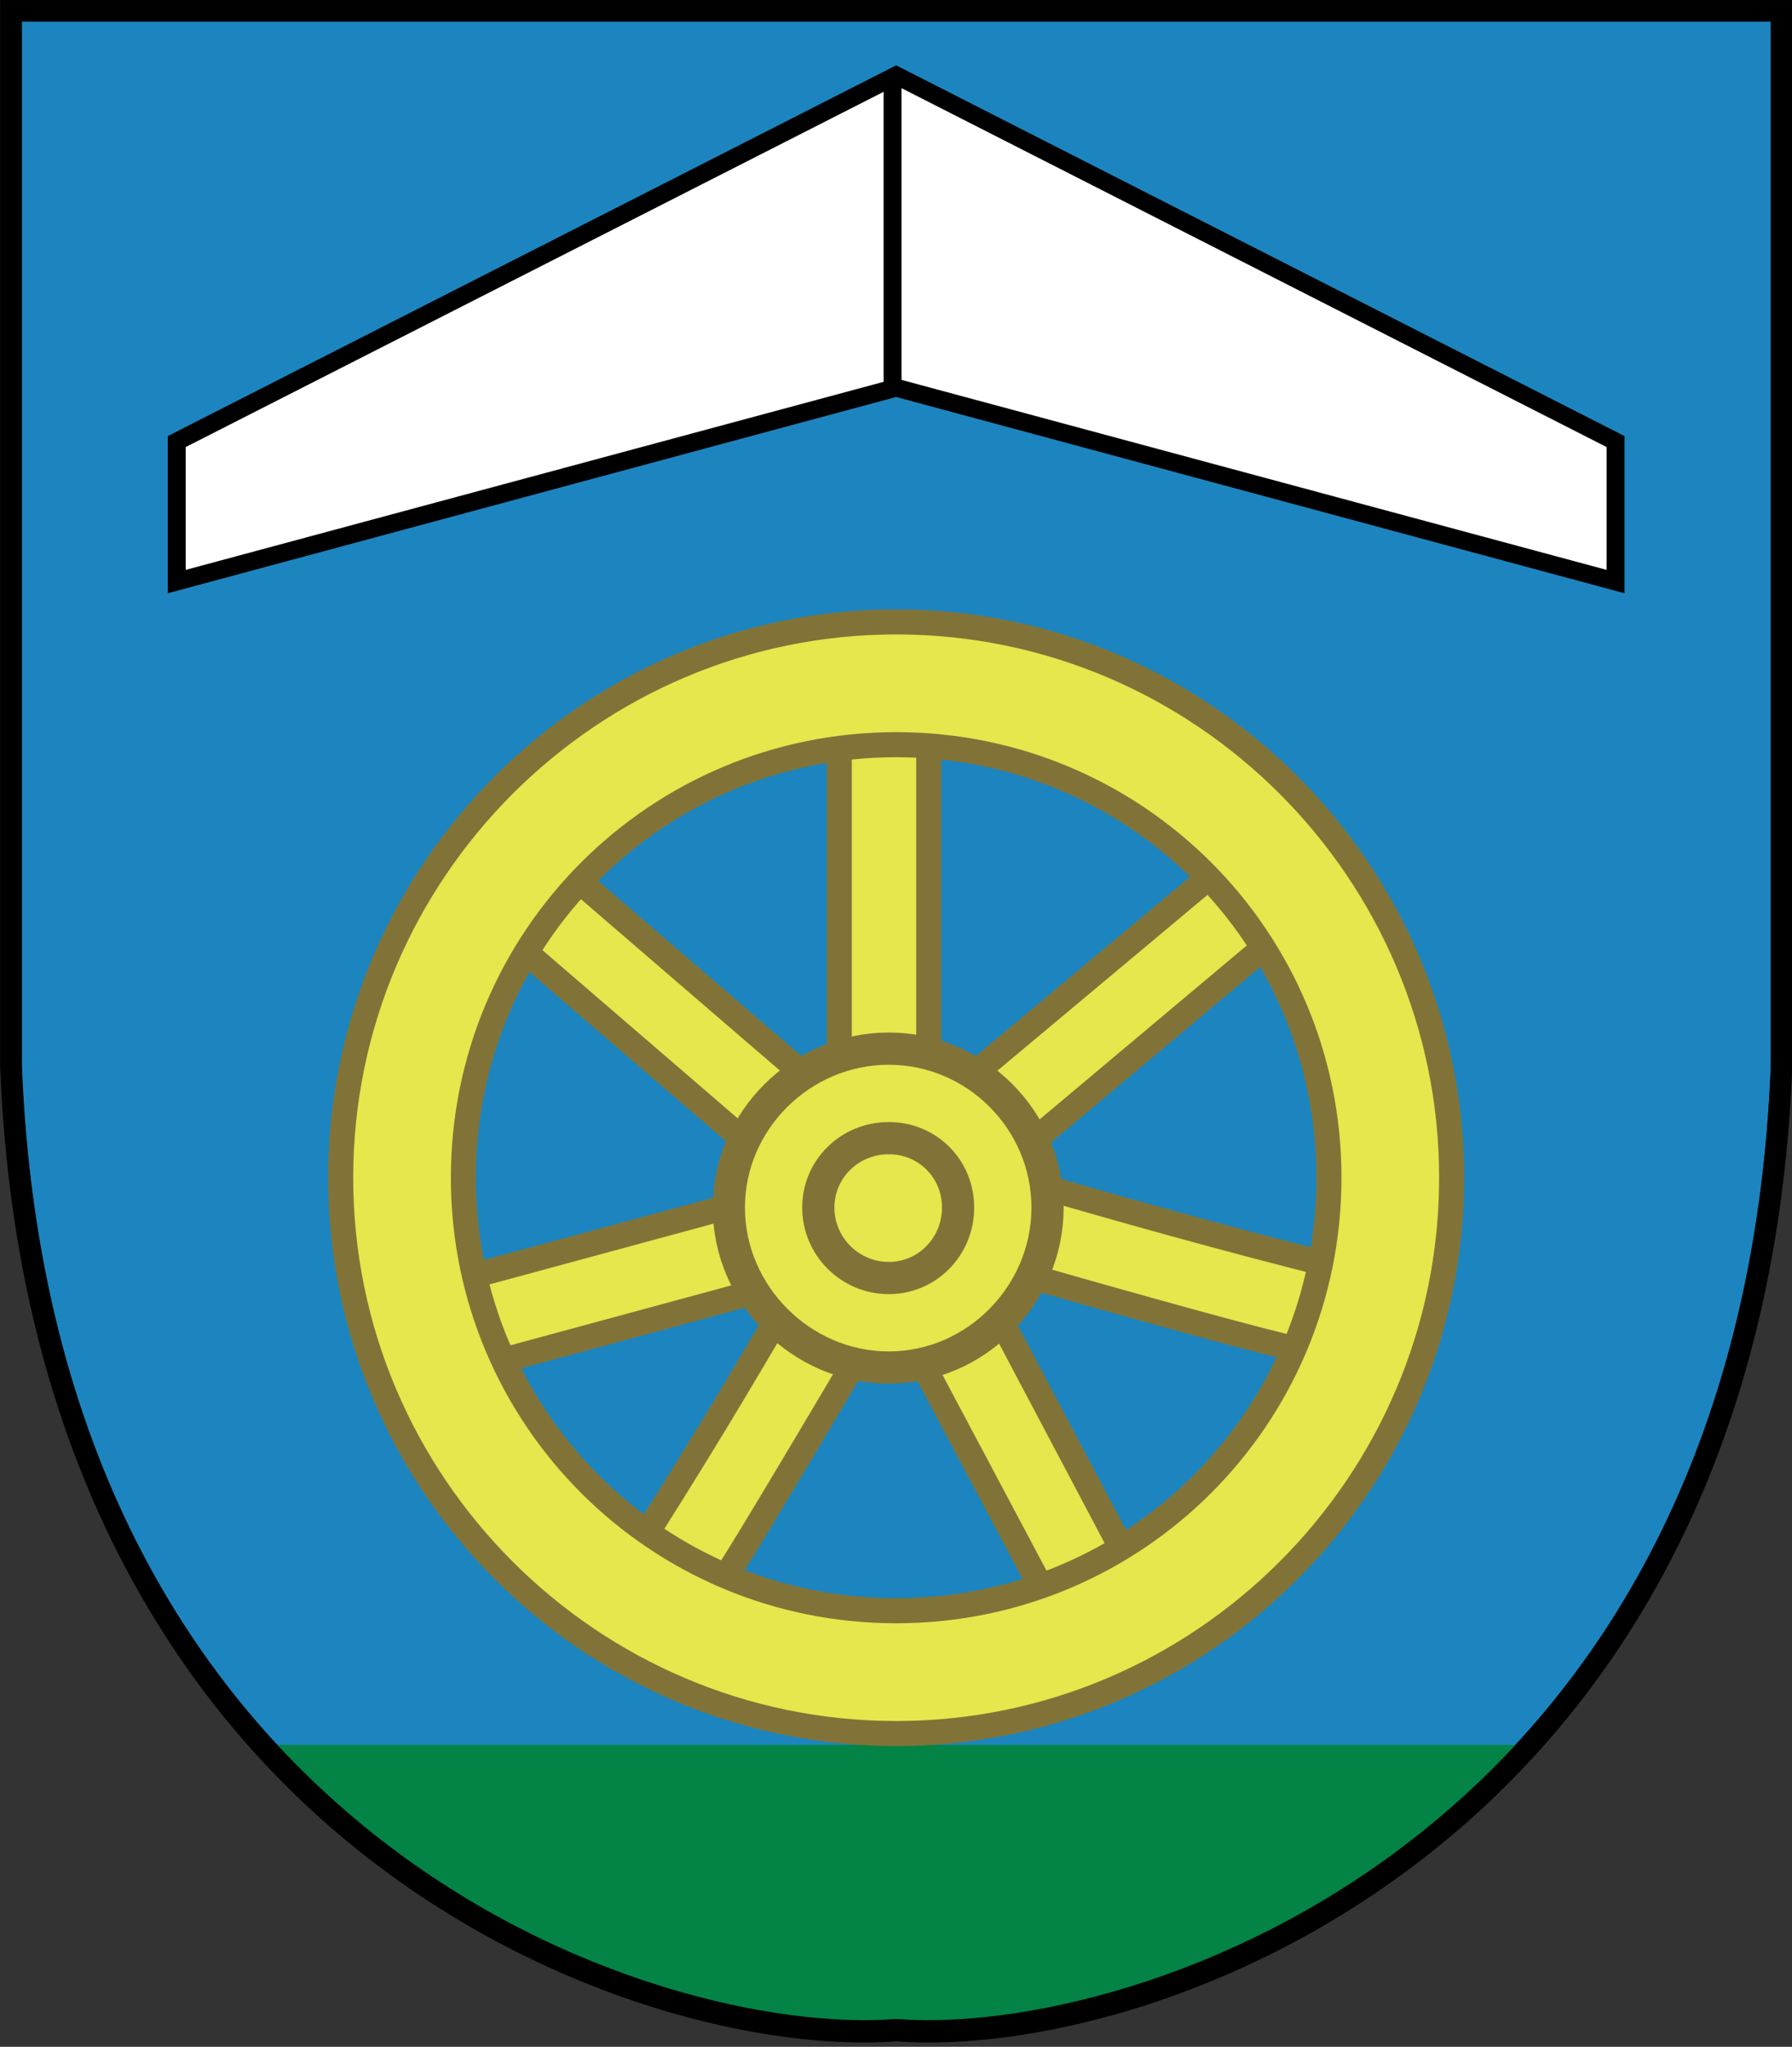 <?xml version="1.0" encoding="UTF-8" standalone="no"?>
<!-- Created with Inkscape (http://www.inkscape.org/) -->
<svg
   xmlns:svg="http://www.w3.org/2000/svg"
   xmlns="http://www.w3.org/2000/svg"
   version="1.0"
   width="399.868"
   height="456.45"
   id="svg1890">
  <rect width="100%" height="100%" fill="#333333" stroke="none"/>
  <defs
     id="defs1893" />
  <g
     transform="matrix(7.985,0,0,7.985,-506.762,-168.124)"
     id="g14410">
    <path
       d="M 88.508,77.755 C 95.351,78.286 112.388,72.616 113.248,50.834 L 113.248,21.356 L 63.768,21.356 L 63.768,50.834 C 64.627,72.616 81.665,78.286 88.508,77.755 z "
       style="fill:#1c85bf;fill-opacity:1;fill-rule:evenodd;stroke:black;stroke-width:0.6;stroke-linecap:butt;stroke-linejoin:miter;stroke-miterlimit:4;stroke-dasharray:none;stroke-opacity:1"
       id="path12622" />
    <path
       d="M 70.795,69.785 C 76.551,76.138 84.39,78.074 88.514,77.754 C 92.636,78.074 100.445,76.134 106.201,69.785 L 70.795,69.785 z "
       style="opacity:1;fill:#038346;fill-opacity:1;fill-rule:evenodd;stroke:none;stroke-width:0.6;stroke-linecap:square;stroke-linejoin:round;stroke-miterlimit:4;stroke-dasharray:none;stroke-dashoffset:0;stroke-opacity:1"
       id="rect13514" />
    <path
       d="M 63.482,21.067 L 63.482,21.348 L 63.482,50.848 C 63.915,61.816 68.416,68.787 73.701,72.91 C 78.96,77.013 84.952,78.323 88.482,78.067 C 88.5,78.065 88.527,78.068 88.545,78.067 C 92.075,78.323 98.036,77.013 103.295,72.91 C 108.58,68.787 113.112,61.816 113.545,50.848 L 113.545,21.348 L 113.545,21.067 L 113.264,21.067 L 63.764,21.067 L 63.482,21.067 z M 64.076,21.66 L 112.951,21.66 L 112.951,50.848 C 112.524,61.662 108.11,68.386 102.951,72.41 C 97.792,76.435 91.865,77.699 88.545,77.442 L 88.514,77.442 L 88.482,77.442 C 85.162,77.699 79.235,76.435 74.076,72.41 C 68.917,68.386 64.503,61.631 64.076,50.817 L 64.076,21.66 z "
       style="fill:black;fill-opacity:1;fill-rule:evenodd;stroke:none;stroke-width:0.6;stroke-linecap:butt;stroke-linejoin:miter;stroke-miterlimit:4;stroke-dasharray:none;stroke-opacity:1"
       id="path14404" />
  </g>
  <g
     transform="matrix(7.985,0,0,7.985,-488.96,-43.237)"
     id="g14415">
    <path
       d="M 86.278,7.52 L 106.382,17.747 L 106.382,21.657 L 86.278,16.243 L 66.174,21.657 L 66.174,17.747 L 86.278,7.52 z "
       style="fill:white;fill-opacity:1;fill-rule:evenodd;stroke:black;stroke-width:0.5;stroke-linecap:butt;stroke-linejoin:miter;stroke-miterlimit:4;stroke-dasharray:none;stroke-opacity:1"
       id="path10825" />
    <path
       d="M 86.177,7.707 L 86.177,16.13"
       style="fill:white;fill-opacity:1;fill-rule:evenodd;stroke:black;stroke-width:0.5;stroke-linecap:butt;stroke-linejoin:miter;stroke-miterlimit:4;stroke-dasharray:none;stroke-opacity:1"
       id="path10832" />
  </g>
  <g
     transform="matrix(7.985,0,0,7.985,-448.026,-92.471)"
     id="g10834">
    <path
       d="M 71.312,35.344 L 69.688,37.219 C 74.686,41.526 77.188,43.673 78.438,44.75 C 79.062,45.288 79.375,45.584 79.531,45.719 C 79.609,45.786 79.637,45.796 79.656,45.812 C 79.666,45.821 79.685,45.842 79.688,45.844 L 80.5,44.906 L 81.312,43.938 C 81.312,43.938 81.309,43.958 71.312,35.344 z "
       style="fill:#e6e64d;fill-opacity:1;fill-rule:evenodd;stroke:#817337;stroke-width:0.7;stroke-linecap:butt;stroke-linejoin:miter;stroke-miterlimit:4;stroke-dasharray:none;stroke-opacity:1"
       id="path2788" />
    <path
       d="M 79.562,31.188 L 79.562,45.094 L 82.062,45.094 L 82.062,31.188 L 79.562,31.188 z "
       style="fill:#e6e64d;fill-opacity:1;fill-rule:evenodd;stroke:#817337;stroke-width:0.7;stroke-linecap:butt;stroke-linejoin:miter;stroke-miterlimit:4;stroke-dasharray:none;stroke-opacity:1"
       id="path3675" />
    <path
       d="M 91.188,35 L 80.125,44.25 L 81.719,46.188 L 92.781,36.906 L 91.188,35 z "
       style="fill:#e6e64d;fill-opacity:1;fill-rule:evenodd;stroke:#817337;stroke-width:0.7;stroke-linecap:butt;stroke-linejoin:miter;stroke-miterlimit:4;stroke-dasharray:none;stroke-opacity:1"
       id="path3677" />
    <path
       d="M 81.719,43.688 L 81,46.094 C 81,46.094 83.982,46.977 87.062,47.844 C 88.603,48.277 90.168,48.713 91.406,49.031 C 92.026,49.191 92.574,49.314 93,49.406 C 93.213,49.452 93.394,49.474 93.562,49.5 C 93.731,49.526 93.787,49.588 94.188,49.531 L 93.844,47.062 C 94.151,47.019 94.025,47.045 93.938,47.031 C 93.85,47.018 93.715,47.009 93.531,46.969 C 93.163,46.889 92.633,46.749 92.031,46.594 C 90.827,46.284 89.281,45.868 87.75,45.438 C 84.689,44.576 81.719,43.688 81.719,43.688 z "
       style="fill:#e6e64d;fill-opacity:1;fill-rule:evenodd;stroke:#817337;stroke-width:0.7;stroke-linecap:butt;stroke-linejoin:miter;stroke-miterlimit:4;stroke-dasharray:none;stroke-opacity:1"
       id="path3679" />
    <path
       d="M 81.938,44.406 L 79.719,45.594 L 86,57.406 L 88.188,56.219 L 81.938,44.406 z "
       style="fill:#e6e64d;fill-opacity:1;fill-rule:evenodd;stroke:#817337;stroke-width:0.7;stroke-linecap:butt;stroke-linejoin:miter;stroke-miterlimit:4;stroke-dasharray:none;stroke-opacity:1"
       id="path3681" />
    <path
       d="M 79.75,45.125 C 79.75,45.125 78.215,47.774 76.625,50.438 C 75.83,51.769 75.003,53.099 74.375,54.094 C 74.061,54.591 73.814,55.01 73.625,55.281 C 73.549,55.391 73.476,55.45 73.438,55.5 C 73.465,55.458 73.478,55.396 73.938,55.281 L 74.531,57.688 C 75.053,57.557 75.073,57.424 75.156,57.344 C 75.24,57.264 75.291,57.19 75.344,57.125 C 75.45,56.996 75.541,56.884 75.656,56.719 C 75.886,56.388 76.176,55.952 76.5,55.438 C 77.149,54.409 77.95,53.059 78.75,51.719 C 80.351,49.038 81.906,46.375 81.906,46.375 L 79.75,45.125 z "
       style="fill:#e6e64d;fill-opacity:1;fill-rule:evenodd;stroke:#817337;stroke-width:0.7;stroke-linecap:butt;stroke-linejoin:miter;stroke-miterlimit:4;stroke-dasharray:none;stroke-opacity:1"
       id="path3683" />
    <path
       d="M 80.719,44.125 L 68.156,47.531 L 68.812,49.938 L 81.375,46.531 L 80.719,44.125 z "
       style="fill:#e6e64d;fill-opacity:1;fill-rule:evenodd;stroke:#817337;stroke-width:0.7;stroke-linecap:butt;stroke-linejoin:miter;stroke-miterlimit:4;stroke-dasharray:none;stroke-opacity:1"
       id="path3685" />
    <path
       d="M 81.152,28.949 C 72.604,28.949 65.629,35.924 65.629,44.472 C 65.629,53.019 72.604,59.995 81.152,59.995 C 89.699,59.995 96.675,53.019 96.675,44.472 C 96.675,35.924 89.699,28.949 81.152,28.949 z M 81.152,32.378 C 87.845,32.378 93.246,37.778 93.246,44.472 C 93.246,51.165 87.845,56.565 81.152,56.565 C 74.458,56.565 69.058,51.165 69.058,44.472 C 69.058,37.778 74.458,32.378 81.152,32.378 z "
       style="fill:#e6e64d;fill-opacity:1;fill-rule:evenodd;stroke:#817337;stroke-width:0.7;stroke-linecap:square;stroke-linejoin:round;stroke-miterlimit:4;stroke-dasharray:none;stroke-dashoffset:0;stroke-opacity:1"
       id="path1899" />
    <rect
       width="5.743"
       height="5.051"
       x="78.005"
       y="42.75"
       style="opacity:1;fill:#e6e64d;fill-opacity:1;fill-rule:evenodd;stroke:#817337;stroke-width:0.9;stroke-linecap:square;stroke-linejoin:round;stroke-miterlimit:4;stroke-dasharray:none;stroke-dashoffset:0;stroke-opacity:1"
       id="rect10823" />
    <path
       d="M 80.945,40.867 C 78.507,40.867 76.476,42.867 76.476,45.305 C 76.476,47.742 78.507,49.773 80.945,49.773 C 83.382,49.773 85.382,47.742 85.382,45.305 C 85.382,42.867 83.382,40.867 80.945,40.867 z M 80.945,43.367 C 82.029,43.367 82.882,44.22 82.882,45.305 C 82.882,46.389 82.029,47.273 80.945,47.273 C 79.86,47.273 78.976,46.389 78.976,45.305 C 78.976,44.22 79.86,43.367 80.945,43.367 z "
       style="opacity:1;fill:#e6e64d;fill-opacity:1;fill-rule:evenodd;stroke:#817337;stroke-width:0.9;stroke-linecap:square;stroke-linejoin:round;stroke-miterlimit:4;stroke-dasharray:none;stroke-dashoffset:0;stroke-opacity:1"
       id="path5457" />
  </g>
</svg>
